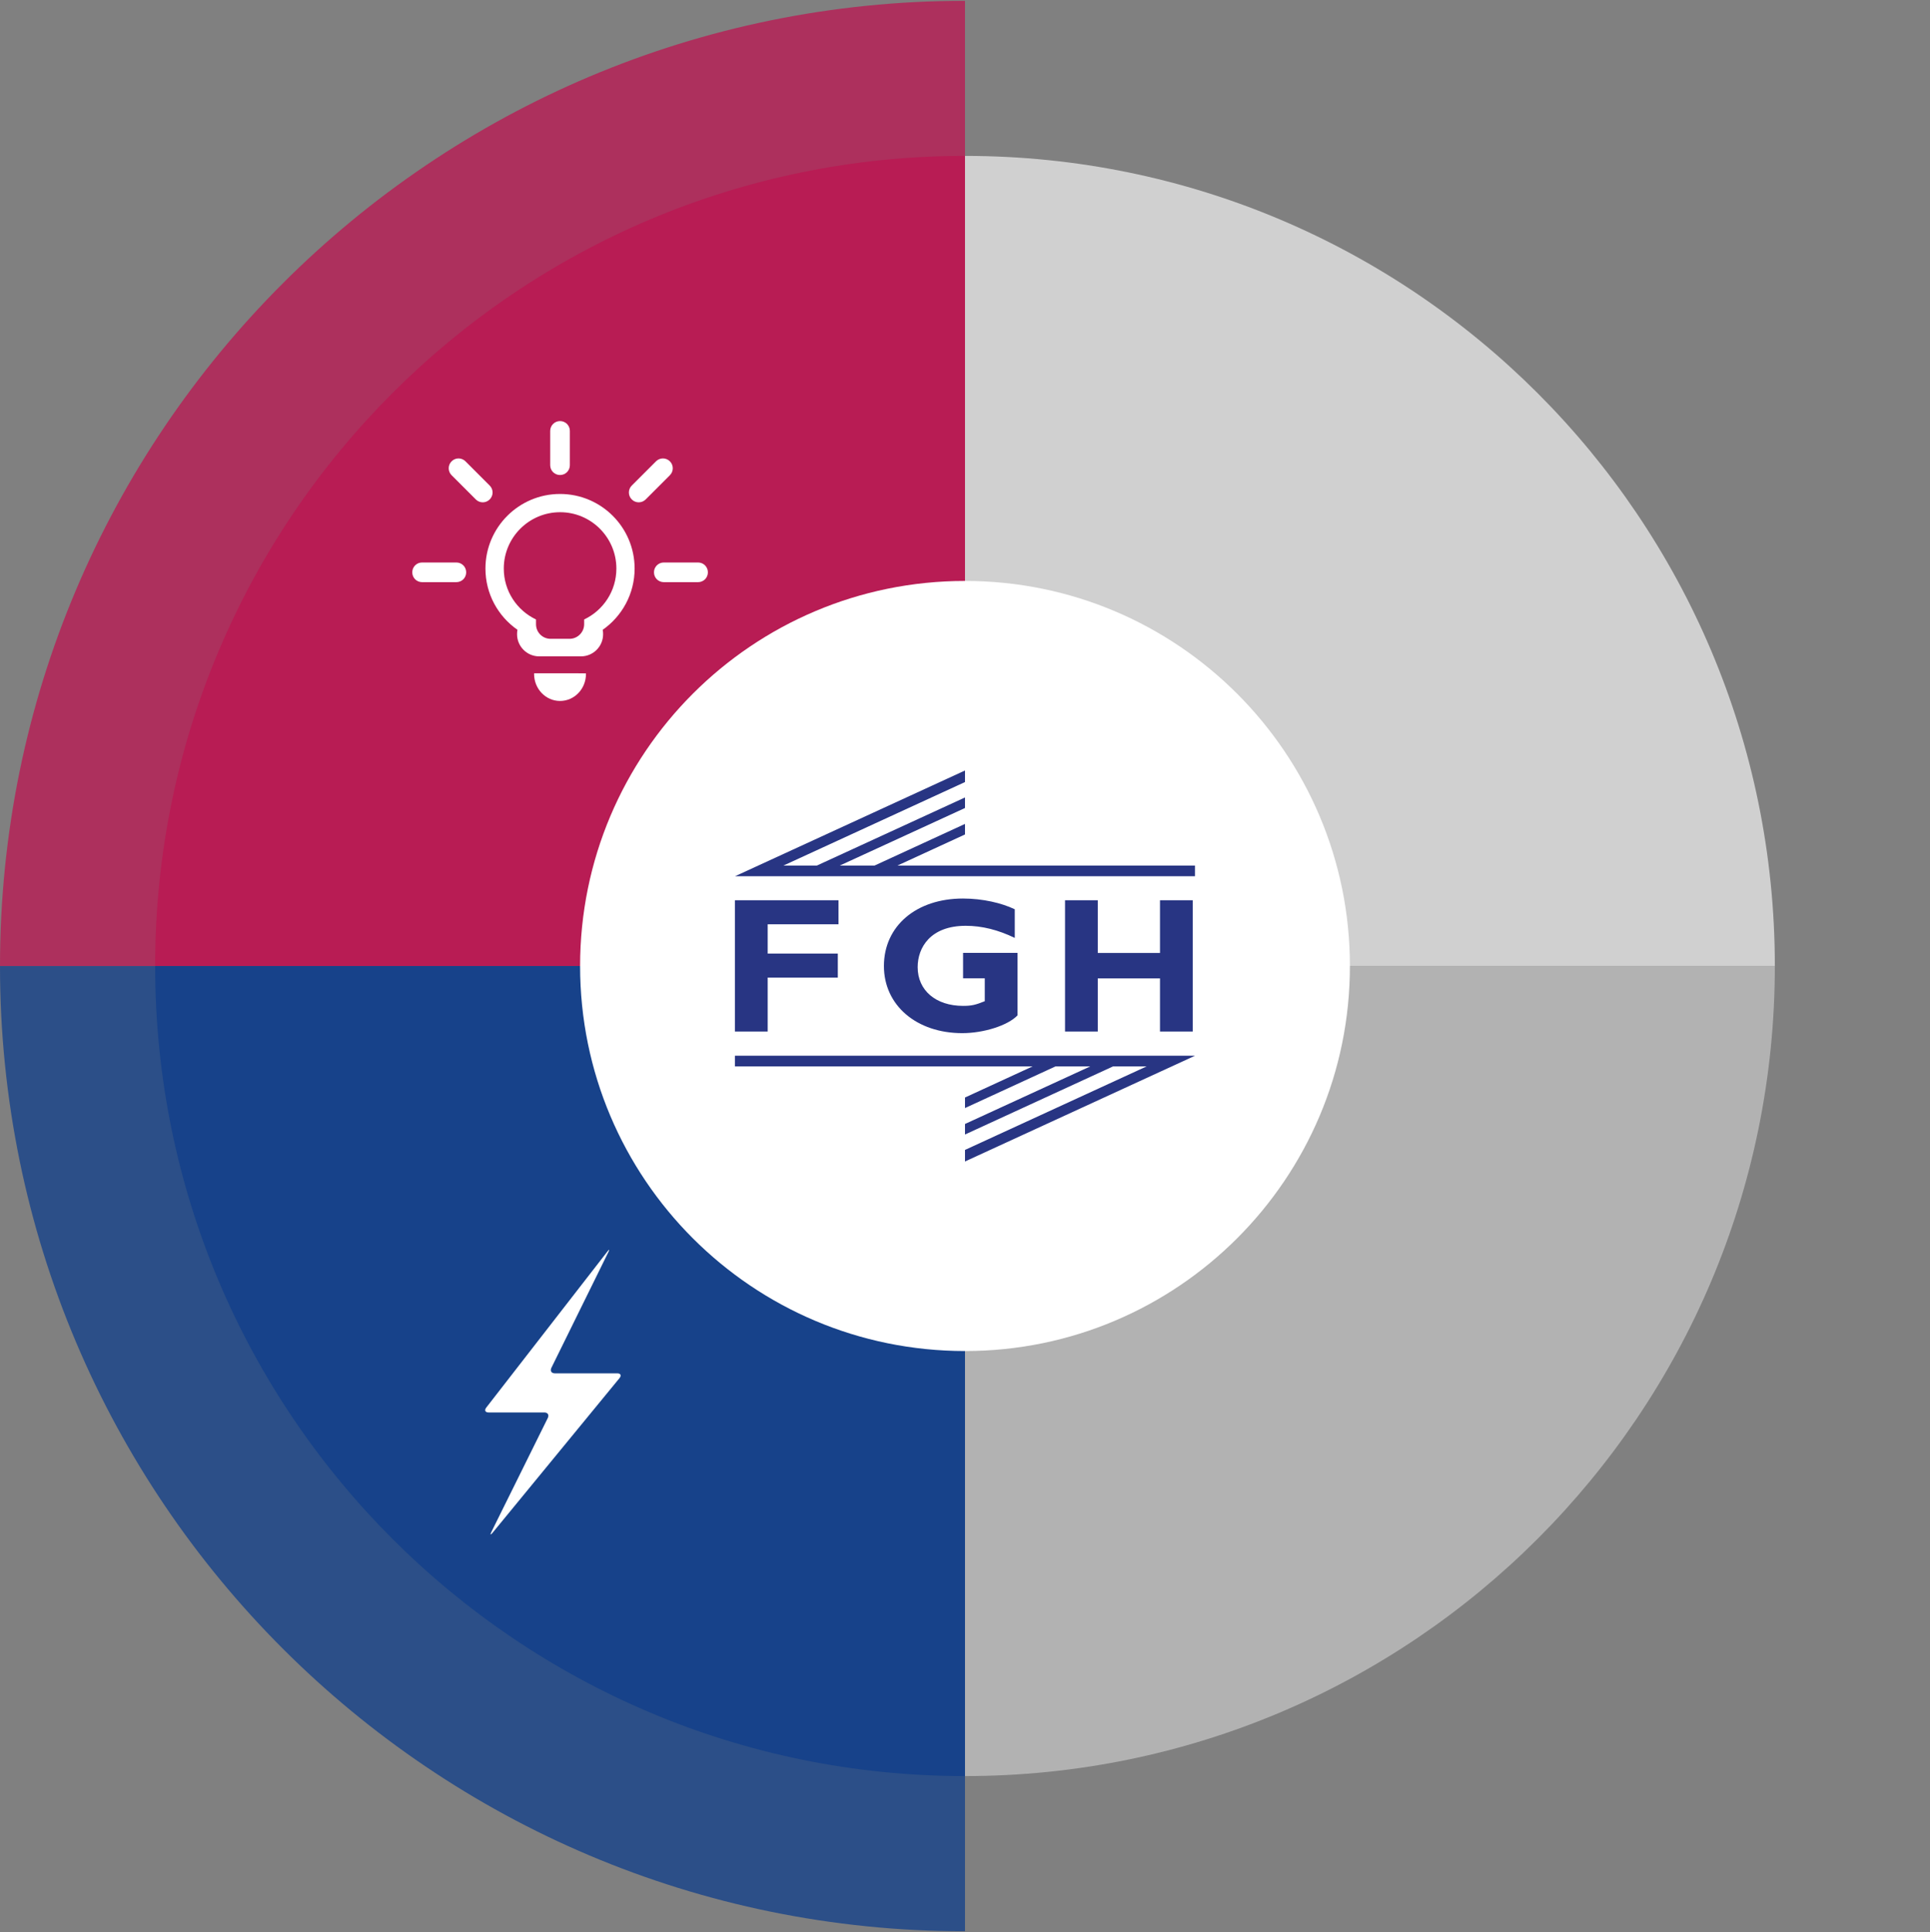 <?xml version="1.0" encoding="utf-8"?>
<!-- Generator: Adobe Illustrator 25.0.1, SVG Export Plug-In . SVG Version: 6.00 Build 0)  -->
<svg version="1.1" id="Ebene_1" xmlns="http://www.w3.org/2000/svg" xmlns:xlink="http://www.w3.org/1999/xlink" x="0px" y="0px"
	 viewBox="0 0 190.44 190.59" style="enable-background:new 0 0 190.44 190.59;" xml:space="preserve">
<rect x="0" y="0" width="190.44" height="190.59" fill="#808080" stroke="none"/>
<style type="text/css">
	.st0{clip-path:url(#SVGID_2_);}
	.st1{clip-path:url(#SVGID_4_);fill:#B81C54;}
	.st2{opacity:0.8;clip-path:url(#SVGID_4_);}
	.st3{clip-path:url(#SVGID_6_);fill:#B81C54;}
	.st4{clip-path:url(#SVGID_4_);fill:#17428A;}
	.st5{clip-path:url(#SVGID_8_);fill:#17428A;}
	.st6{clip-path:url(#SVGID_4_);fill:#D0D0D0;}
	.st7{clip-path:url(#SVGID_4_);fill:#B2B2B2;}
	.st8{clip-path:url(#SVGID_4_);fill:#FFFFFF;}
	.st9{clip-path:url(#SVGID_2_);fill:#283583;}
	.st10{clip-path:url(#SVGID_10_);fill:#283583;}
	.st11{clip-path:url(#SVGID_12_);fill:#FFFFFF;}
</style>
<g>
	<defs>
		<rect id="SVGID_1_" y="0.08" width="175.13" height="190.44"/>
	</defs>
	<clipPath id="SVGID_2_">
		<use xlink:href="#SVGID_1_"  style="overflow:visible;"/>
	</clipPath>
	<g class="st0">
		<defs>
			<rect id="SVGID_3_" y="0.08" width="175.13" height="190.44"/>
		</defs>
		<clipPath id="SVGID_4_">
			<use xlink:href="#SVGID_3_"  style="overflow:visible;"/>
		</clipPath>
		<path class="st1" d="M95.22,15.38c-44.13,0-79.91,35.78-79.91,79.91h79.91V15.38z"/>
		<g class="st2">
			<g>
				<defs>
					<rect id="SVGID_5_" x="-9" y="-6.92" width="113.22" height="103.22"/>
				</defs>
				<clipPath id="SVGID_6_">
					<use xlink:href="#SVGID_5_"  style="overflow:visible;"/>
				</clipPath>
				<path class="st3" d="M95.22,0.08C42.63,0.08,0,42.71,0,95.3h95.22V0.08z"/>
			</g>
		</g>
		<path class="st4" d="M95.22,175.21c-44.13,0-79.91-35.78-79.91-79.91h79.91V175.21z"/>
		<g class="st2">
			<g>
				<defs>
					<rect id="SVGID_7_" x="-9" y="94.3" width="113.22" height="103.22"/>
				</defs>
				<clipPath id="SVGID_8_">
					<use xlink:href="#SVGID_7_"  style="overflow:visible;"/>
				</clipPath>
				<path class="st5" d="M95.22,190.52C42.63,190.52,0,147.88,0,95.3h95.22V190.52z"/>
			</g>
		</g>
		<path class="st6" d="M95.22,15.38c44.13,0,79.91,35.78,79.91,79.91H95.22V15.38z"/>
		<path class="st7" d="M95.22,175.21c44.13,0,79.91-35.78,79.91-79.91H95.22V175.21z"/>
		<path class="st8" d="M95.22,133.28c20.98,0,37.98-17.01,37.98-37.98S116.2,57.31,95.22,57.31S57.24,74.32,57.24,95.3
			S74.24,133.28,95.22,133.28"/>
	</g>
	<polygon class="st9" points="82.74,91.18 75.75,91.18 75.75,94.07 82.67,94.07 82.67,96.44 75.75,96.44 75.75,101.76 72.52,101.76 
		72.52,88.81 82.74,88.81 	"/>
	<g class="st0">
		<defs>
			<rect id="SVGID_9_" y="0.08" width="175.13" height="190.44"/>
		</defs>
		<clipPath id="SVGID_10_">
			<use xlink:href="#SVGID_9_"  style="overflow:visible;"/>
		</clipPath>
		<path class="st10" d="M100.14,92.53c-1.65-0.8-3.25-1.2-4.84-1.2c-3.51,0-4.75,2.16-4.75,4.08c0,2.3,1.8,3.82,4.48,3.82
			c0.8,0,1.2-0.08,2.14-0.46v-2.26h-2.14v-2.51h5.37v6.17c-0.97,1.01-3.36,1.75-5.45,1.75c-4.52,0-7.73-2.75-7.73-6.62
			c0-3.95,3.19-6.66,7.8-6.66c1.94,0,3.82,0.44,5.11,1.06V92.53z"/>
	</g>
	<polygon class="st9" points="117.69,101.76 114.46,101.76 114.46,96.52 108.32,96.52 108.32,101.76 105.09,101.76 105.09,88.81 
		108.32,88.81 108.32,94.01 114.46,94.01 114.46,88.81 117.69,88.81 	"/>
	<polygon class="st9" points="88.55,85.39 95.22,82.32 95.22,81.28 86.29,85.39 82.86,85.39 95.22,79.71 95.22,78.67 80.6,85.39 
		77.3,85.39 95.22,77.15 95.22,76.01 72.53,86.44 117.91,86.44 117.91,85.39 	"/>
	<polygon class="st9" points="95.22,108.27 95.22,109.31 104.15,105.2 107.58,105.2 95.22,110.88 95.22,111.92 109.83,105.2 
		113.14,105.2 95.22,113.44 95.22,114.58 117.91,104.15 72.52,104.15 72.52,105.2 101.89,105.2 	"/>
	<g class="st0">
		<defs>
			<rect id="SVGID_11_" y="0.08" width="175.13" height="190.44"/>
		</defs>
		<clipPath id="SVGID_12_">
			<use xlink:href="#SVGID_11_"  style="overflow:visible;"/>
		</clipPath>
		<path class="st11" d="M60.82,56.09c0,2.22-1.3,4.13-3.18,5.02v0.47c0,0.79-0.65,1.44-1.44,1.44h-1.87c-0.8,0-1.44-0.64-1.44-1.44
			v-0.47c-1.88-0.89-3.18-2.8-3.18-5.02c0-3.07,2.49-5.56,5.56-5.56C58.33,50.53,60.82,53.02,60.82,56.09 M62.62,56.09
			c0-4.07-3.3-7.36-7.36-7.36s-7.36,3.3-7.36,7.36c0,2.5,1.25,4.71,3.16,6.04c-0.03,0.14-0.04,0.29-0.04,0.44
			c0,1.2,0.98,2.18,2.18,2.18h4.13c1.2,0,2.18-0.98,2.18-2.18c0-0.15-0.01-0.3-0.04-0.44C61.37,60.8,62.62,58.59,62.62,56.09"/>
		<path class="st11" d="M52.71,66.42c0,0.02-0.01,0.04-0.01,0.06c0,1.47,1.14,2.67,2.56,2.67s2.56-1.19,2.56-2.67
			c0-0.02-0.01-0.04-0.01-0.05c0,0-0.45-0.01-1-0.01H52.71z"/>
		<path class="st11" d="M41.65,55.49c-0.54,0-0.97,0.43-0.97,0.97c0,0.54,0.43,0.97,0.97,0.97h3.38c0.54,0,0.97-0.43,0.97-0.97
			c0-0.54-0.43-0.97-0.97-0.97H41.65z"/>
		<path class="st11" d="M56.23,42.51c0-0.54-0.43-0.97-0.97-0.97c-0.53,0-0.97,0.43-0.97,0.97v3.38c0,0.54,0.43,0.97,0.97,0.97
			c0.54,0,0.97-0.43,0.97-0.97V42.51z"/>
		<path class="st11" d="M62.34,47.9c-0.38,0.38-0.38,0.99,0,1.37c0.38,0.38,0.99,0.38,1.37,0l2.39-2.39c0.38-0.38,0.38-0.99,0-1.37
			c-0.38-0.38-0.99-0.38-1.37,0L62.34,47.9z"/>
		<path class="st11" d="M48.32,47.9c0.38,0.38,0.38,0.99,0,1.37c-0.38,0.38-0.99,0.38-1.37,0l-2.39-2.39
			c-0.38-0.38-0.38-0.99,0-1.37c0.38-0.38,0.99-0.38,1.37,0L48.32,47.9z"/>
		<path class="st11" d="M65.5,55.49c-0.54,0-0.97,0.43-0.97,0.97c0,0.54,0.43,0.97,0.97,0.97h3.38c0.54,0,0.97-0.43,0.97-0.97
			c0-0.54-0.43-0.97-0.97-0.97H65.5z"/>
		<path class="st11" d="M60.02,123.54c0.15-0.3,0.1-0.33-0.1-0.06l-11.94,15.38c-0.21,0.27-0.1,0.48,0.24,0.48h5.49
			c0.34,0,0.49,0.24,0.34,0.55l-5.56,11.23c-0.15,0.3-0.1,0.34,0.12,0.08l12.52-15.25c0.21-0.26,0.11-0.47-0.22-0.47h-6.16
			c-0.34,0-0.49-0.24-0.34-0.55L60.02,123.54z"/>
	</g>
</g>
</svg>
